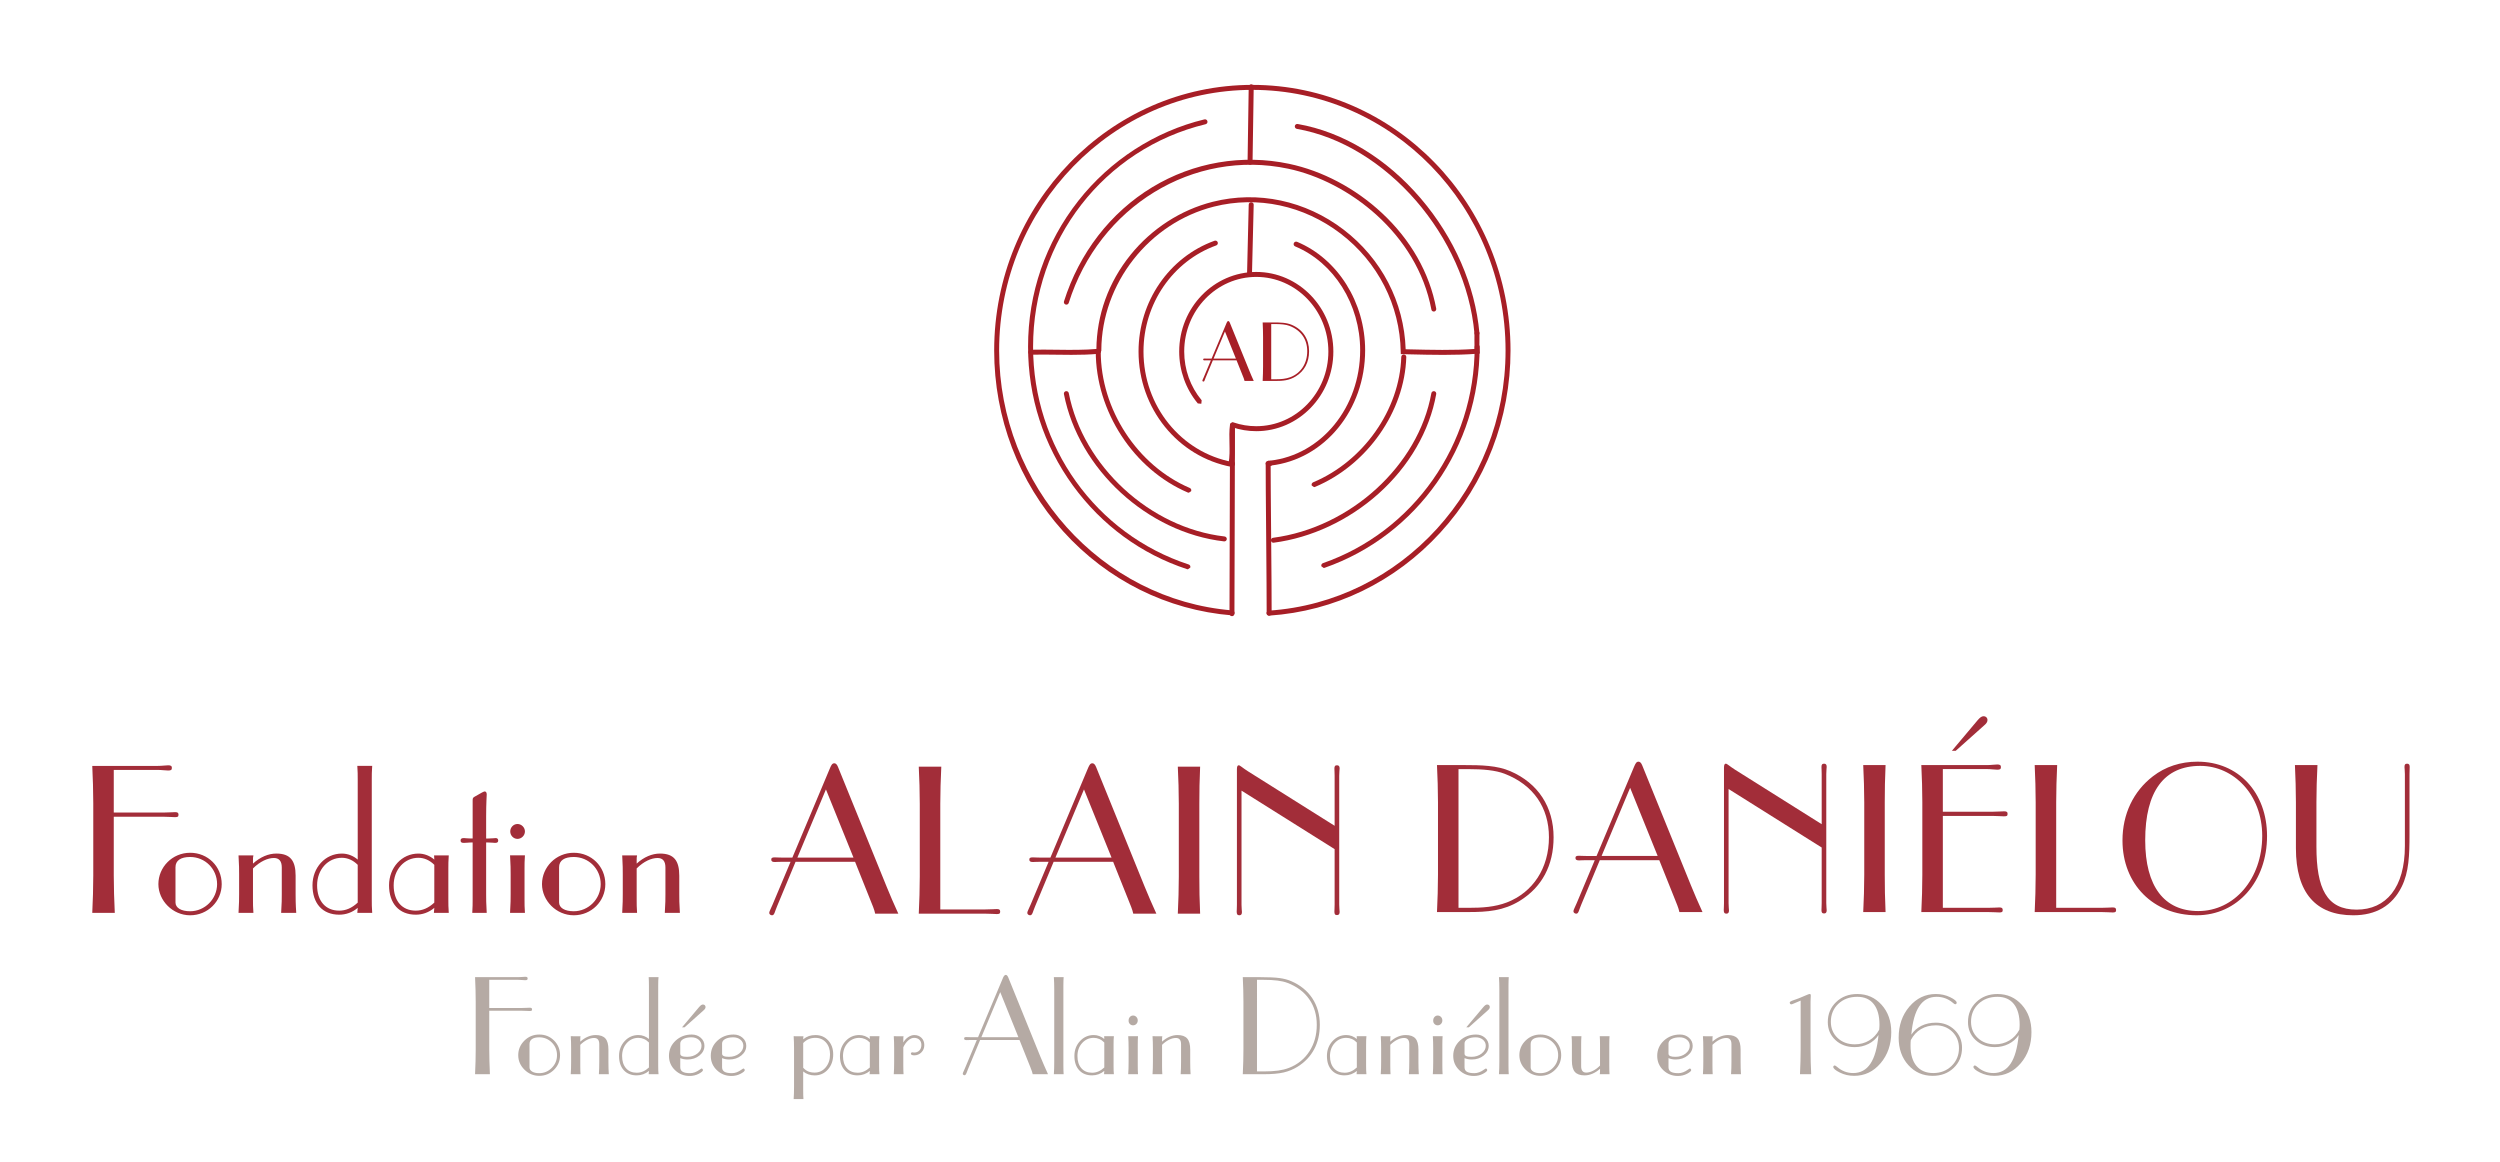 <?xml version="1.0" encoding="utf-8"?>
<!-- Generator: Adobe Illustrator 15.0.0, SVG Export Plug-In . SVG Version: 6.00 Build 0)  -->
<!DOCTYPE svg PUBLIC "-//W3C//DTD SVG 1.1//EN" "http://www.w3.org/Graphics/SVG/1.1/DTD/svg11.dtd">
<svg version="1.1" id="Calque_1" xmlns="http://www.w3.org/2000/svg" xmlns:xlink="http://www.w3.org/1999/xlink" x="0px" y="0px"
	 width="582.313px" height="270.748px" viewBox="0 0 582.313 270.748" enable-background="new 0 0 582.313 270.748"
	 xml:space="preserve">
<g>
	<g>
		<path fill="#A71E26" d="M276.695,132.602l-0.185-0.024c-10.685-3.505-19.868-10.242-26.587-19.461
			c-6.847-9.418-10.462-20.608-10.462-32.344c0-12.503,4.055-24.256,11.704-33.999c7.436-9.451,17.87-16.189,29.372-18.967
			c0.317-0.075,0.632,0.113,0.701,0.427c0.082,0.309-0.115,0.624-0.413,0.695c-23.677,5.722-40.195,27.032-40.195,51.843
			c0,23.212,14.563,43.591,36.242,50.708c0.313,0.102,0.47,0.42,0.374,0.732L276.695,132.602z"/>
		<path fill="#A71E26" d="M287.007,108.766l-0.11-0.006c-12.569-2.336-21.703-13.64-21.703-26.886
			c0-11.606,7.108-21.984,17.698-25.796c0.309-0.106,0.631,0.042,0.741,0.345c0.115,0.296-0.05,0.636-0.34,0.743
			c-10.132,3.647-16.944,13.58-16.944,24.708c0,12.691,8.733,23.513,20.761,25.745c0.316,0.061,0.522,0.364,0.474,0.672
			C287.522,108.582,287.281,108.766,287.007,108.766"/>
		<path fill="#A71E26" d="M295.909,108.444c-0.296,0-0.536-0.212-0.576-0.506c-0.033-0.318,0.19-0.608,0.513-0.642
			c11.948-1.361,20.97-12.412,20.97-25.711c0-10.693-6.091-20.417-15.145-24.194c-0.293-0.118-0.439-0.46-0.309-0.755
			c0.123-0.295,0.459-0.431,0.761-0.311c9.476,3.952,15.854,14.101,15.854,25.26c0,13.892-9.462,25.435-22.003,26.858
			L295.909,108.444z"/>
		<path fill="#A71E26" d="M295.581,143.397c-0.298,0-0.566-0.235-0.576-0.541c-0.022-0.318,0.219-0.596,0.543-0.625
			c30.913-2.043,55.134-28.654,55.134-60.581c0-33.477-26.46-60.718-58.98-60.718c-32.518,0-58.979,27.241-58.979,60.718
			c0,31.475,23.841,58.057,54.294,60.524c0.321,0.027,0.563,0.305,0.533,0.625c-0.026,0.316-0.301,0.561-0.624,0.534
			c-15.043-1.222-29.002-8.171-39.303-19.592c-10.352-11.485-16.055-26.427-16.055-42.091c0-34.116,26.974-61.88,60.133-61.88
			c33.165,0,60.137,27.764,60.137,61.88c0,15.817-5.793,30.868-16.338,42.392c-10.483,11.478-24.652,18.343-39.886,19.354H295.581z"
			/>
		<path fill="#A71E26" d="M295.614,143.397h-0.007c-0.323-0.006-0.575-0.273-0.568-0.586c0.018-2.148-0.057-10.579-0.123-18.727
			c-0.06-7.294-0.125-14.194-0.106-16.132c0.006-0.321,0.253-0.562,0.58-0.562c0.317,0,0.576,0.253,0.576,0.571
			c-0.017,1.929,0.054,8.819,0.109,16.113c0.074,8.159,0.143,16.588,0.124,18.744C296.192,143.14,295.935,143.397,295.614,143.397"
			/>
		<path fill="#A71E26" d="M296.519,125.265c18.017-2.364,33.868-16.84,36.882-33.688c0.061-0.308,0.354-0.514,0.671-0.462
			c0.313,0.062,0.518,0.361,0.46,0.67c-1.535,8.597-6.312,16.829-13.45,23.217c-6.946,6.201-15.61,10.259-24.394,11.407
			l-0.092,0.005c-0.282,0-0.529-0.212-0.569-0.503C295.988,125.598,296.208,125.303,296.519,125.265"/>
		<path fill="#A71E26" d="M306.08,113.462l-0.536-0.358c-0.118-0.29,0.025-0.632,0.314-0.759
			c11.732-4.915,20.169-16.93,20.535-29.22c0.016-0.319,0.274-0.572,0.599-0.567c0.321,0.021,0.576,0.284,0.57,0.607
			c-0.385,12.726-9.128,25.167-21.261,30.25L306.08,113.462z"/>
		<path fill="#A71E26" d="M295.776,108.563l-0.252-0.042l-0.472-0.083c-0.263-0.187-0.329-0.55-0.147-0.815l0.515-0.332l0.338,0.033
			l0.425,0.047c0.286,0.149,0.389,0.492,0.238,0.776c-0.155,0.279-0.351,0.375-0.502,0.401L295.776,108.563z"/>
		<path fill="#A71E26" d="M285.167,126.105h-0.037c-17.862-2.051-33.903-16.799-37.313-34.305c-0.068-0.317,0.128-0.618,0.453-0.687
			c0.313-0.056,0.619,0.143,0.675,0.463c3.328,17.034,18.933,31.384,36.285,33.38c0.328,0.039,0.557,0.323,0.517,0.641
			C285.713,125.902,285.458,126.105,285.167,126.105"/>
		<path fill="#A71E26" d="M286.755,108.535l-0.106-0.006c-0.32-0.052-0.525-0.367-0.477-0.675c0.292-1.47,0.241-3.058,0.208-4.598
			c-0.036-1.423-0.08-2.875,0.115-4.297c0.05-0.319,0.352-0.543,0.662-0.491c0.308,0.046,0.531,0.328,0.493,0.653
			c-0.194,1.326-0.151,2.739-0.118,4.106c0.049,1.601,0.089,3.249-0.21,4.836C287.275,108.342,287.028,108.535,286.755,108.535"/>
		<path fill="#A71E26" d="M276.91,114.768l-0.238-0.046c-12.636-5.396-21.449-18.919-21.442-32.883c0-0.318,0.258-0.58,0.572-0.58
			h0.007c0.318,0,0.583,0.262,0.583,0.58c-0.017,13.515,8.519,26.598,20.737,31.821c0.298,0.125,0.438,0.463,0.308,0.759
			L276.91,114.768z"/>
		<path fill="#A71E26" d="M336.205,82.661c-2.643,0-5.309-0.064-7.92-0.128l-2.001-0.05l-0.016-0.551
			c-0.195-10.837-5.31-20.871-14.021-27.532c-8.573-6.544-19.321-8.84-29.489-6.274c-15.118,3.806-26.146,17.878-26.232,33.452
			v0.157l-0.072,0.126l-0.058,0.115l-0.08,0.15c-0.158,0.272-0.516,0.378-0.79,0.221c-0.277-0.162-0.371-0.507-0.225-0.79
			l0.056-0.113l0.017-0.017c0.065-8.071,2.814-15.688,7.942-22.048c4.922-6.11,11.725-10.5,19.156-12.376
			c10.513-2.649,21.625-0.286,30.482,6.483c8.848,6.759,14.093,16.893,14.46,27.865l0.896,0.025
			c5.039,0.122,10.25,0.253,15.142-0.092c-0.025-0.729-0.022-1.449-0.022-2.157c0.007-0.5,0.02-1.004,0.007-1.5
			c-0.007-0.319,0.258-0.581,0.575-0.586c0.319,0.005,0.585,0.247,0.585,0.566c0.014,0.511,0,1.032,0,1.528
			c-0.017,0.908-0.026,1.771,0.051,2.633l0.056,0.578l-0.589,0.048C341.541,82.591,338.895,82.661,336.205,82.661"/>
		<path fill="#A71E26" d="M249.563,82.654c-1.168,0-2.329-0.02-3.477-0.034c-1.968-0.025-4.003-0.051-5.981,0
			c-0.313,0.014-0.585-0.244-0.588-0.565c-0.007-0.322,0.245-0.583,0.565-0.593c1.99-0.054,4.045-0.022,6.023,0
			c3.183,0.042,6.49,0.085,9.653-0.206c0.317-0.02,0.602,0.216,0.632,0.533c0.023,0.321-0.212,0.599-0.53,0.624
			C253.781,82.604,251.667,82.654,249.563,82.654"/>
		<path fill="#A71E26" d="M333.967,72.568c-0.276,0-0.524-0.192-0.564-0.472c-3.3-17.625-19.294-29.849-33.39-32.808
			c-22.051-4.636-44.017,8.805-51.079,31.269c-0.096,0.305-0.42,0.478-0.724,0.375c-0.309-0.094-0.474-0.417-0.383-0.723
			c3.556-11.282,10.85-20.731,20.564-26.605c9.62-5.811,20.944-7.749,31.86-5.449c7.764,1.635,15.432,5.691,21.604,11.431
			c6.742,6.266,11.13,13.982,12.677,22.296c0.061,0.315-0.151,0.615-0.453,0.678L333.967,72.568z"/>
		<path fill="#A71E26" d="M287.056,108.535L287.056,108.535c-0.328,0-0.576-0.259-0.576-0.584c0.006-4.324,0.017-7.665,0.017-8.913
			c0-0.323,0.259-0.57,0.575-0.57c0.324,0,0.587,0.248,0.587,0.57c0,1.248-0.023,4.588-0.023,8.922
			C287.631,108.275,287.367,108.535,287.056,108.535"/>
		<path fill="#A71E26" d="M286.962,143.524c-0.316,0-0.582-0.256-0.582-0.582c0-2.266,0.033-11.357,0.056-20.996
			c0.003-4.937,0.027-9.917,0.043-13.996c0-0.314,0.257-0.563,0.576-0.563h0.003c0.318,0,0.575,0.254,0.572,0.57
			c-0.013,4.075-0.026,9.057-0.036,13.996c-0.03,9.631-0.063,18.742-0.063,20.988C287.533,143.269,287.275,143.524,286.962,143.524"
			/>
		<path fill="#A71E26" d="M344.02,78.199c-0.308,0-0.552-0.229-0.583-0.525c-2.021-22.652-20.592-44.027-41.367-47.655
			c-0.311-0.056-0.524-0.355-0.47-0.67c0.051-0.317,0.351-0.522,0.669-0.467c10.517,1.831,20.701,7.999,28.678,17.356
			c7.807,9.153,12.663,20.284,13.65,31.33c0.03,0.312-0.208,0.595-0.528,0.623L344.02,78.199z"/>
		<path fill="#A71E26" d="M291.173,38.37h-0.018c-0.306-0.006-0.566-0.264-0.566-0.585l0.268-17.579
			c0.006-0.319,0.268-0.565,0.588-0.57c0.321,0.002,0.576,0.27,0.576,0.583l-0.271,17.584
			C291.75,38.113,291.492,38.37,291.173,38.37"/>
		<path fill="#A71E26" d="M291.041,64.252h-0.013c-0.315-0.006-0.568-0.274-0.555-0.587l0.386-15.999
			c0.014-0.319,0.274-0.583,0.589-0.563c0.325,0.01,0.582,0.271,0.569,0.591l-0.395,15.994
			C291.611,64.008,291.349,64.252,291.041,64.252"/>
		<path fill="#A71E26" d="M292.618,100.432c-1.931,0-3.832-0.317-5.646-0.94c-0.3-0.095-0.455-0.423-0.363-0.73
			c0.112-0.3,0.437-0.469,0.741-0.358c1.694,0.575,3.459,0.868,5.269,0.868c9.261,0,16.792-7.796,16.792-17.388
			c0-9.586-7.531-17.384-16.792-17.384c-9.269,0-16.786,7.798-16.786,17.384c0,4.171,1.438,8.2,4.063,11.349l-0.077,0.813
			L279,93.971c-2.797-3.358-4.336-7.644-4.336-12.087c0-10.223,8.052-18.542,17.954-18.542c9.896,0,17.953,8.319,17.953,18.542
			C310.572,92.11,302.514,100.432,292.618,100.432"/>
		<path fill="#A71E26" d="M308.34,132.301l-0.551-0.387c-0.104-0.305,0.051-0.63,0.356-0.741
			c21.136-7.372,35.344-27.635,35.344-50.4c0-0.329,0.266-0.581,0.582-0.581c0.32,0,0.575,0.251,0.575,0.581
			c0,23.261-14.513,43.958-36.127,51.489L308.34,132.301z"/>
		<path fill="#A71E26" d="M280.791,88.044c-0.226,0.522-0.242,0.838-0.466,0.838c-0.13,0-0.263-0.093-0.263-0.224
			c0-0.13,0.148-0.371,0.321-0.783l1.657-3.95h-0.82c-0.318,0-0.523,0.016-0.635,0.016c-0.226,0-0.334-0.055-0.334-0.222
			s0.108-0.206,0.334-0.206c0.095,0,0.297,0.019,0.635,0.019h0.988l3.504-8.333c0.112-0.242,0.188-0.412,0.39-0.412
			c0.132,0,0.246,0.115,0.337,0.336l4.514,11.113c0.313,0.784,0.668,1.602,1.078,2.497h-2.141c-0.076-0.39-0.282-0.839-0.487-1.36
			l-1.379-3.448h-5.518L280.791,88.044z M287.876,83.533l-2.556-6.32l-2.648,6.32H287.876z"/>
		<path fill="#A71E26" d="M294.198,85.284v-6.729c0-1.137-0.035-2.293-0.093-3.45h2.424c1.714,0,3.149,0.038,4.36,0.562
			c2.609,1.116,4.027,3.337,4.027,6.133c0,2.61-1.085,4.624-3.132,5.89c-1.512,0.934-3.003,1.045-4.771,1.045h-2.908
			C294.162,87.578,294.198,86.423,294.198,85.284 M297.013,88.341c1.282,0,2.461-0.073,3.579-0.5
			c2.404-0.935,3.896-3.17,3.896-6.042c0-2.76-1.455-4.867-4.122-5.892c-0.819-0.317-1.955-0.428-3.43-0.428h-0.838V88.34
			L297.013,88.341L297.013,88.341z"/>
	</g>
</g>
<g>
	<g>
		<path fill="#A22D39" d="M181.002,211.085c-0.562,1.311-0.609,2.107-1.168,2.107c-0.333,0-0.661-0.233-0.661-0.564
			c0-0.328,0.376-0.938,0.798-1.968l4.169-9.925h-2.063c-0.793,0-1.311,0.049-1.594,0.049c-0.561,0-0.841-0.145-0.841-0.567
			c0-0.419,0.28-0.515,0.841-0.515c0.234,0,0.754,0.05,1.594,0.05h2.485l8.804-20.935c0.279-0.609,0.469-1.031,0.981-1.031
			c0.329,0,0.61,0.277,0.841,0.846l11.337,27.91c0.794,1.965,1.686,4.025,2.716,6.273h-5.388c-0.188-0.982-0.702-2.108-1.219-3.416
			l-3.465-8.664h-13.863L181.002,211.085z M198.798,199.753l-6.416-15.878l-6.649,15.878H198.798z"/>
		<path fill="#A22D39" d="M219.016,187.248v24.583h10.489c1.263,0,2.159-0.089,2.672-0.089c0.559,0,0.792,0.138,0.792,0.606
			s-0.233,0.562-0.792,0.562c-0.513,0-1.409-0.093-2.672-0.093h-15.5c0.14-2.904,0.235-5.81,0.235-8.66v-16.91
			c0-2.857-0.097-5.764-0.235-8.666h5.246C219.111,181.581,219.016,184.483,219.016,187.248"/>
		<path fill="#A22D39" d="M241.11,211.085c-0.565,1.311-0.608,2.107-1.175,2.107c-0.327,0-0.656-0.233-0.656-0.564
			c0-0.328,0.376-0.938,0.8-1.968l4.166-9.925h-2.06c-0.799,0-1.313,0.049-1.592,0.049c-0.566,0-0.842-0.145-0.842-0.567
			c0-0.419,0.275-0.515,0.842-0.515c0.232,0,0.75,0.05,1.592,0.05h2.482l8.799-20.935c0.288-0.609,0.471-1.031,0.986-1.031
			c0.326,0,0.607,0.277,0.845,0.846l11.33,27.91c0.801,1.965,1.69,4.025,2.718,6.273h-5.382c-0.192-0.982-0.705-2.108-1.218-3.416
			l-3.466-8.664h-13.863L241.11,211.085z M258.905,199.753l-6.418-15.878l-6.649,15.878H258.905z"/>
		<path fill="#A22D39" d="M279.54,212.817h-5.198c0.139-2.904,0.233-5.81,0.233-8.664v-16.906c0-2.857-0.096-5.76-0.233-8.666h5.198
			c-0.144,2.999-0.185,5.902-0.185,8.666v16.906C279.356,206.916,279.397,209.819,279.54,212.817"/>
		<path fill="#A22D39" d="M310.867,180.69c0-0.844-0.053-1.408-0.053-1.643c0-0.561,0.143-0.793,0.609-0.793
			c0.424,0,0.611,0.232,0.611,0.75c0,0.232-0.096,0.794-0.096,1.686v30.018c0,0.844,0.096,1.404,0.096,1.688
			c0,0.512-0.188,0.75-0.611,0.75c-0.468,0-0.609-0.238-0.609-0.795c0-0.283,0.053-0.843,0.053-1.642v-12.924l-21.687-13.625v26.598
			c0,0.843,0.096,1.405,0.096,1.685c0,0.519-0.187,0.75-0.608,0.75c-0.471,0-0.612-0.285-0.612-0.844
			c0-0.281,0.052-0.797,0.052-1.592v-31.564c0-0.655,0.139-0.938,0.422-0.938c0.324,0,0.885,0.609,2.156,1.403l20.183,12.692
			L310.867,180.69L310.867,180.69z"/>
	</g>
	<g>
		<path fill="#A22D39" d="M334.943,203.778V186.87c0-2.855-0.097-5.76-0.235-8.666h6.088c4.306,0,7.915,0.096,10.962,1.41
			c6.552,2.811,10.112,8.385,10.112,15.408c0,6.555-2.715,11.61-7.864,14.795c-3.796,2.343-7.543,2.623-11.991,2.623h-7.306
			C334.846,209.538,334.943,206.633,334.943,203.778 M342.013,211.456c3.229,0,6.184-0.184,8.993-1.264
			c6.04-2.342,9.783-7.963,9.783-15.17c0-6.934-3.65-12.227-10.347-14.803c-2.065-0.795-4.92-1.076-8.616-1.076h-2.104v32.313
			H342.013z"/>
		<path fill="#A22D39" d="M368.317,210.705c-0.563,1.313-0.611,2.112-1.171,2.112c-0.327,0-0.656-0.234-0.656-0.565
			c0-0.327,0.375-0.937,0.798-1.966l4.172-9.928h-2.063c-0.801,0-1.313,0.051-1.593,0.051c-0.566,0-0.841-0.143-0.841-0.566
			c0-0.42,0.273-0.516,0.841-0.516c0.231,0,0.753,0.05,1.593,0.05h2.483l8.804-20.933c0.28-0.61,0.467-1.032,0.979-1.032
			c0.33,0,0.613,0.278,0.845,0.846l11.332,27.912c0.799,1.966,1.687,4.024,2.716,6.274h-5.382c-0.191-0.982-0.705-2.109-1.22-3.418
			l-3.468-8.666h-13.854L368.317,210.705z M386.113,199.375l-6.415-15.878l-6.646,15.878H386.113z"/>
		<path fill="#A22D39" d="M424.316,180.313c0-0.842-0.049-1.408-0.049-1.641c0-0.561,0.137-0.792,0.604-0.792
			c0.429,0,0.61,0.233,0.61,0.748c0,0.235-0.094,0.796-0.094,1.687v30.018c0,0.844,0.094,1.408,0.094,1.686
			c0,0.516-0.183,0.75-0.61,0.75c-0.469,0-0.604-0.235-0.604-0.793c0-0.287,0.049-0.846,0.049-1.644v-12.925l-21.687-13.625v26.603
			c0,0.839,0.093,1.4,0.093,1.679c0,0.521-0.187,0.752-0.606,0.752c-0.473,0-0.61-0.282-0.61-0.84c0-0.287,0.053-0.8,0.053-1.59
			v-31.57c0-0.654,0.139-0.935,0.421-0.935c0.33,0,0.89,0.606,2.153,1.401l20.185,12.695L424.316,180.313L424.316,180.313z"/>
		<path fill="#A22D39" d="M439.196,212.44h-5.204c0.141-2.903,0.239-5.809,0.239-8.664V186.87c0-2.855-0.1-5.76-0.239-8.666h5.204
			c-0.143,3.001-0.188,5.9-0.188,8.666v16.908C439.006,206.539,439.053,209.442,439.196,212.44"/>
		<path fill="#A22D39" d="M465.689,211.368c0.566,0,0.797,0.136,0.797,0.605c0,0.469-0.229,0.559-0.797,0.559
			c-0.505,0-1.399-0.09-2.663-0.09h-15.502c0.143-2.908,0.234-5.811,0.234-8.666v-16.905c0-2.856-0.093-5.761-0.234-8.662h15.266
			c1.033,0,1.828-0.144,2.436-0.144c0.563,0,0.843,0.144,0.843,0.606c0,0.521-0.278,0.608-0.883,0.608
			c-0.61,0-1.455-0.143-2.396-0.143h-10.254v9.932h11.707c1.08,0,1.97-0.092,2.572-0.092c0.565,0,0.804,0.14,0.804,0.61
			c0,0.513-0.284,0.558-0.896,0.558c-0.561,0-1.398-0.092-2.479-0.092h-11.707v21.404h10.49
			C464.289,211.459,465.184,211.368,465.689,211.368 M455.531,174.886h-0.891l5.995-7.123c0.516-0.607,0.941-0.935,1.362-0.935
			c0.561,0,0.936,0.375,0.936,0.888c0,0.471-0.283,0.842-0.796,1.268L455.531,174.886z"/>
		<path fill="#A22D39" d="M478.94,186.87v24.585h10.485c1.265,0,2.15-0.093,2.668-0.093c0.563,0,0.801,0.145,0.801,0.611
			s-0.238,0.561-0.801,0.561c-0.518,0-1.403-0.094-2.668-0.094h-15.494c0.136-2.903,0.229-5.809,0.229-8.66v-16.91
			c0-2.855-0.094-5.76-0.229-8.666h5.234C479.029,181.205,478.94,184.104,478.94,186.87"/>
		<path fill="#A22D39" d="M494.38,195.769c0-6.135,2.526-11.429,7.071-14.938c2.904-2.248,6.459-3.419,10.396-3.419
			c9.554,0,16.206,7.212,16.206,17.328c0,10.492-6.839,18.451-16.393,18.451C501.546,213.19,494.38,205.929,494.38,195.769
			 M499.673,195.722c0,10.771,4.446,16.485,12.361,16.485c8.386,0,14.893-7.496,14.893-17.519c0-9.643-6.692-16.295-14.422-16.295
			C504.075,178.396,499.673,184.295,499.673,195.722"/>
		<path fill="#A22D39" d="M539.793,178.209c-0.146,2.996-0.238,5.896-0.238,8.661v10.305c0,9.834,2.391,14.701,9.364,14.701
			c6.89,0,11.24-5.15,11.24-14.841v-16.722c0-0.842-0.093-1.408-0.093-1.641c0-0.561,0.136-0.792,0.605-0.792
			c0.428,0,0.608,0.233,0.608,0.751c0,0.232-0.043,0.793-0.043,1.684v14.049c0,4.828-0.139,8.804-1.823,12.179
			c-2.204,4.449-6.002,6.651-11.289,6.651c-8.715,0-13.348-5.25-13.348-15.6V186.87c0-2.855-0.097-5.76-0.229-8.661H539.793z"/>
	</g>
	<g>
		<path fill="#A22D39" d="M26.736,212.629H21.49c0.137-2.899,0.235-5.806,0.235-8.663v-16.902c0-2.857-0.099-5.764-0.235-8.666
			h15.271c1.027,0,1.823-0.142,2.431-0.142c0.563,0,0.844,0.142,0.844,0.608c0,0.515-0.28,0.607-0.889,0.607
			c-0.606,0-1.455-0.137-2.386-0.137H26.5v9.926h11.709c1.079,0,1.968-0.091,2.577-0.091c0.563,0,0.794,0.136,0.794,0.608
			c0,0.513-0.278,0.558-0.891,0.558c-0.559,0-1.401-0.094-2.48-0.094H26.5v13.723C26.5,206.728,26.596,209.634,26.736,212.629"/>
		<path fill="#A22D39" d="M51.643,205.933c0,4.032-3.279,7.26-7.354,7.26c-4.072,0-7.396-3.418-7.396-7.26
			c0-3.933,3.229-7.302,7.396-7.302C48.412,198.631,51.643,201.815,51.643,205.933 M44.289,212.254c3.42,0,6.277-2.856,6.277-6.321
			c0-3.558-2.81-6.32-6.277-6.32c-2.15,0-3.414,0.795-3.414,2.387v8.199C40.875,211.459,42.184,212.254,44.289,212.254"/>
		<path fill="#A22D39" d="M64.362,198.815c3.277,0,4.494,1.686,4.494,5.15v4.309c0,0.892,0,2.344,0.146,4.357h-3.514
			c0.146-2.063,0.146-3.515,0.146-4.357v-6.227c0-1.501-0.659-2.199-1.831-2.199c-1.455,0-3.229,0.793-4.877,2.432v7.354
			c0,0.799,0,1.782,0.101,2.999h-3.469c0.139-2.063,0.139-3.515,0.139-4.358v-4.682c0-0.794,0-2.294-0.139-4.355h3.469
			c-0.101,0.328-0.101,0.705-0.101,1.125v0.793C60.616,199.614,62.538,198.815,64.362,198.815"/>
		<path fill="#A22D39" d="M79.015,213.054c-3.888,0-6.23-2.623-6.23-6.84c0-4.117,2.947-7.396,6.839-7.396
			c1.354,0,2.665,0.513,3.698,1.406V181.44c0-0.797,0-1.826-0.093-3.043h3.466c-0.098,1.217-0.098,2.199-0.098,3v28.236
			c0,0.797,0,1.778,0.098,2.995h-3.466l0.093-1.168C82.057,212.541,80.556,213.054,79.015,213.054 M83.321,201.438
			c-1.075-1.074-2.343-1.639-3.698-1.639c-3.232,0-5.761,2.715-5.761,6.415c0,3.654,1.969,5.897,5.152,5.897
			c1.541,0,2.95-0.604,4.306-1.871L83.321,201.438L83.321,201.438z"/>
		<path fill="#A22D39" d="M96.845,213.054c-3.884,0-6.226-2.623-6.226-6.84c0-4.117,2.952-7.396,6.837-7.396
			c1.354,0,2.671,0.513,3.706,1.406l-0.053-0.986h3.42c-0.097,1.218-0.097,2.201-0.097,2.998v7.398c0,0.797,0,1.778,0.097,2.995
			h-3.467l0.1-1.168C99.89,212.541,98.391,213.054,96.845,213.054 M101.161,201.438c-1.08-1.074-2.352-1.639-3.706-1.639
			c-3.23,0-5.759,2.715-5.759,6.415c0,3.654,1.968,5.897,5.147,5.897c1.546,0,2.953-0.604,4.316-1.871L101.161,201.438
			L101.161,201.438z"/>
		<path fill="#A22D39" d="M109.63,196.239c-0.383,0-0.664,0.05-0.803,0.05c-0.276,0-0.56,0.041-0.789,0.041
			c-0.521,0-0.756-0.138-0.756-0.556c0-0.424,0.236-0.566,0.801-0.566c0.229,0,0.745,0.098,1.547,0.098h0.462v-8.76
			c0-0.516,0-0.749,0.466-0.979l1.736-0.985c0.33-0.19,0.565-0.237,0.607-0.237c0.281,0,0.47,0.237,0.47,0.702
			c0,0.281-0.136,2.017-0.136,5.104v5.156h0.513c0.889,0,1.455-0.099,1.73-0.099c0.374,0,0.566,0.235,0.566,0.567
			c0,0.416-0.237,0.555-0.751,0.555c-0.235,0-0.755-0.092-1.546-0.092h-0.513v12.035c0,0.893,0,2.345,0.136,4.358h-3.367
			c0.088-1.217,0.088-2.247,0.088-3.042v-13.352H109.63L109.63,196.239z"/>
		<path fill="#A22D39" d="M118.804,199.235h3.467c-0.094,1.219-0.094,2.205-0.094,2.996v7.402c0,0.799,0,1.782,0.094,2.999h-3.467
			c0.138-2.06,0.138-3.515,0.138-4.358v-4.682C118.941,202.749,118.941,201.295,118.804,199.235 M120.533,191.929
			c0.934,0,1.737,0.801,1.737,1.735c0,0.981-0.843,1.735-1.737,1.735c-0.936,0-1.685-0.797-1.685-1.735
			C118.849,192.729,119.598,191.929,120.533,191.929"/>
		<path fill="#A22D39" d="M140.997,205.933c0,4.032-3.277,7.26-7.357,7.26c-4.072,0-7.395-3.418-7.395-7.26
			c0-3.933,3.229-7.302,7.395-7.302C137.767,198.631,140.997,201.815,140.997,205.933 M133.64,212.254
			c3.424,0,6.278-2.856,6.278-6.321c0-3.558-2.812-6.32-6.278-6.32c-2.151,0-3.415,0.795-3.415,2.387v8.199
			C130.226,211.459,131.536,212.254,133.64,212.254"/>
		<path fill="#A22D39" d="M153.725,198.815c3.277,0,4.495,1.686,4.495,5.15v4.309c0,0.892,0,2.344,0.143,4.357h-3.513
			c0.146-2.063,0.146-3.515,0.146-4.357v-6.227c0-1.501-0.658-2.199-1.83-2.199c-1.453,0-3.23,0.793-4.869,2.432v7.354
			c0,0.799,0,1.782,0.093,2.999h-3.463c0.133-2.063,0.133-3.515,0.133-4.358v-4.682c0-0.794,0-2.294-0.133-4.355h3.463
			c-0.093,0.328-0.093,0.705-0.093,1.125v0.793C149.979,199.614,151.901,198.815,153.725,198.815"/>
	</g>
</g>
<g>
	<path fill="#B5AAA4" d="M113.961,244.487c0,0.814,0.013,1.693,0.039,2.627c0.024,0.938,0.063,1.97,0.112,3.097h-3.458
		c0.05-1.078,0.088-2.087,0.113-3.028c0.025-0.94,0.037-1.838,0.037-2.695v-11.161c0-0.854-0.012-1.755-0.037-2.696
		c-0.025-0.939-0.063-1.949-0.113-3.027h10.089c0.241,0,0.542-0.015,0.898-0.045c0.356-0.029,0.59-0.045,0.702-0.045
		c0.201,0,0.345,0.03,0.429,0.092c0.086,0.061,0.129,0.16,0.129,0.301c0,0.152-0.04,0.259-0.122,0.318
		c-0.078,0.06-0.235,0.09-0.467,0.09c-0.11,0-0.345-0.015-0.702-0.045c-0.357-0.029-0.646-0.045-0.868-0.045h-6.782v6.555h7.731
		c0.263,0,0.584-0.01,0.968-0.03c0.383-0.021,0.629-0.03,0.739-0.03c0.191,0,0.327,0.03,0.408,0.09
		c0.08,0.062,0.121,0.168,0.121,0.318c0,0.141-0.038,0.236-0.113,0.288c-0.076,0.05-0.233,0.073-0.476,0.073
		c-0.102,0-0.335-0.01-0.702-0.029c-0.368-0.02-0.683-0.029-0.945-0.029h-7.731L113.961,244.487L113.961,244.487z"/>
	<path fill="#B5AAA4" d="M125.603,240.97c1.359,0,2.507,0.461,3.444,1.389c0.935,0.927,1.404,2.068,1.404,3.428
		c0,1.328-0.475,2.462-1.419,3.398c-0.946,0.936-2.09,1.403-3.429,1.403c-1.329,0-2.477-0.479-3.442-1.435
		c-0.968-0.959-1.45-2.079-1.45-3.368c0-1.318,0.477-2.451,1.434-3.397C123.1,241.442,124.253,240.97,125.603,240.97z
		 M123.337,248.61c0,0.412,0.205,0.742,0.612,0.988c0.407,0.248,0.959,0.371,1.653,0.371c1.127,0,2.099-0.41,2.916-1.232
		c0.816-0.819,1.224-1.803,1.224-2.951c0-1.167-0.403-2.153-1.208-2.959c-0.807-0.807-1.782-1.209-2.931-1.209
		c-0.734,0-1.296,0.134-1.684,0.4c-0.388,0.268-0.582,0.658-0.582,1.17L123.337,248.61L123.337,248.61z"/>
	<path fill="#B5AAA4" d="M135.162,242.629c0.543-0.503,1.125-0.885,1.743-1.147c0.62-0.26,1.236-0.394,1.851-0.394
		c1.037,0,1.79,0.269,2.258,0.802c0.468,0.534,0.703,1.399,0.703,2.598v2.854c0,0.574,0.007,1.082,0.021,1.526
		c0.016,0.442,0.037,0.89,0.068,1.344h-2.311c0.029-0.463,0.052-0.916,0.066-1.358c0.017-0.444,0.023-0.947,0.023-1.512v-4.123
		c0-0.482-0.102-0.846-0.302-1.087c-0.202-0.241-0.505-0.362-0.906-0.362c-0.515,0-1.05,0.141-1.608,0.422
		c-0.559,0.283-1.095,0.674-1.608,1.179v4.862c0,0.465,0.004,0.838,0.015,1.125c0.01,0.289,0.025,0.574,0.045,0.854h-2.28
		c0.03-0.463,0.054-0.916,0.068-1.358c0.015-0.444,0.021-0.947,0.021-1.512v-3.094c0-0.564-0.007-1.071-0.021-1.518
		c-0.015-0.449-0.039-0.904-0.068-1.367l2.28,0.015c-0.02,0.071-0.035,0.156-0.045,0.256c-0.011,0.101-0.015,0.257-0.015,0.47
		L135.162,242.629L135.162,242.629z"/>
	<path fill="#B5AAA4" d="M151.156,249.442c-0.402,0.342-0.846,0.601-1.329,0.777c-0.483,0.174-0.987,0.262-1.511,0.262
		c-1.278,0-2.286-0.402-3.02-1.207c-0.736-0.805-1.104-1.908-1.104-3.309c0-1.367,0.436-2.523,1.308-3.465s1.94-1.414,3.209-1.414
		c0.442,0,0.875,0.081,1.299,0.241c0.422,0.161,0.805,0.39,1.146,0.681V229.61c0-0.473-0.005-0.857-0.016-1.156
		c-0.01-0.296-0.024-0.581-0.044-0.854h2.295c-0.03,0.282-0.051,0.565-0.061,0.846c-0.011,0.281-0.016,0.658-0.016,1.133v0.861
		v17.791c0,0.463,0.004,0.838,0.016,1.125c0.01,0.287,0.03,0.572,0.061,0.854h-2.295L151.156,249.442z M151.156,248.642v-5.813
		c-0.353-0.363-0.734-0.636-1.146-0.815c-0.414-0.182-0.846-0.273-1.299-0.273c-1.078,0-1.98,0.402-2.711,1.209
		c-0.73,0.805-1.096,1.813-1.096,3.02c0,1.209,0.306,2.16,0.915,2.854c0.609,0.695,1.442,1.043,2.499,1.043
		c0.503,0,0.992-0.1,1.466-0.301C150.254,249.36,150.712,249.054,151.156,248.642z"/>
	<path fill="#B5AAA4" d="M158.45,246.467v2.099c0,0.494,0.183,0.852,0.551,1.072c0.367,0.221,0.949,0.332,1.744,0.332
		c0.744,0,1.5-0.281,2.266-0.846c0.222-0.161,0.363-0.241,0.423-0.241c0.062,0,0.126,0.04,0.196,0.121s0.105,0.166,0.105,0.257
		c0,0.221-0.322,0.502-0.966,0.846c-0.645,0.342-1.359,0.513-2.146,0.513c-1.319,0-2.449-0.45-3.391-1.351
		c-0.941-0.901-1.412-2.011-1.412-3.33c0-1.4,0.514-2.578,1.54-3.535c1.027-0.955,2.286-1.434,3.776-1.434
		c0.825,0,1.522,0.252,2.092,0.756c0.569,0.502,0.854,1.127,0.854,1.871c0,0.875-0.383,1.627-1.147,2.252
		c-0.766,0.623-1.702,0.937-2.809,0.937c-0.313,0-0.607-0.028-0.884-0.084C158.966,246.646,158.701,246.567,158.45,246.467z
		 M158.45,243.067v2.354c0,0.263,0.133,0.453,0.4,0.567c0.267,0.117,0.671,0.174,1.215,0.174c0.927,0,1.713-0.253,2.363-0.762
		c0.649-0.508,0.974-1.111,0.974-1.807c0-0.574-0.222-1.045-0.664-1.418c-0.442-0.371-1.008-0.56-1.69-0.56
		c-0.766,0-1.39,0.131-1.873,0.394C158.691,242.272,158.45,242.625,158.45,243.067z M163.812,235.396l-4.364,3.896h-0.59
		l3.957-4.697c0.19-0.222,0.357-0.381,0.499-0.477c0.141-0.096,0.276-0.143,0.406-0.143c0.182,0,0.331,0.055,0.446,0.166
		c0.116,0.11,0.174,0.25,0.174,0.422c0,0.142-0.043,0.277-0.128,0.408C164.125,235.104,163.992,235.245,163.812,235.396z"/>
	<path fill="#B5AAA4" d="M168.19,246.467v2.099c0,0.494,0.185,0.852,0.552,1.072c0.366,0.221,0.948,0.332,1.743,0.332
		c0.745,0,1.5-0.281,2.266-0.846c0.222-0.161,0.362-0.241,0.423-0.241s0.125,0.04,0.196,0.121c0.069,0.081,0.105,0.166,0.105,0.257
		c0,0.221-0.323,0.502-0.967,0.846c-0.646,0.342-1.359,0.513-2.146,0.513c-1.318,0-2.447-0.45-3.39-1.351
		c-0.94-0.901-1.412-2.011-1.412-3.33c0-1.4,0.514-2.578,1.541-3.535c1.027-0.955,2.286-1.434,3.776-1.434
		c0.825,0,1.522,0.252,2.091,0.756c0.569,0.502,0.854,1.127,0.854,1.871c0,0.875-0.384,1.627-1.148,2.252
		c-0.765,0.623-1.701,0.937-2.809,0.937c-0.313,0-0.606-0.028-0.885-0.084C168.707,246.646,168.442,246.567,168.19,246.467z
		 M168.19,243.067v2.354c0,0.263,0.133,0.453,0.401,0.567c0.266,0.117,0.671,0.174,1.215,0.174c0.926,0,1.714-0.253,2.363-0.762
		c0.648-0.51,0.974-1.111,0.974-1.807c0-0.574-0.222-1.045-0.665-1.418c-0.441-0.371-1.007-0.56-1.69-0.56
		c-0.767,0-1.391,0.131-1.873,0.394C168.432,242.272,168.19,242.625,168.19,243.067z"/>
	<path fill="#B5AAA4" d="M187.083,253.155v0.863c0,0.461,0.004,0.836,0.015,1.123c0.01,0.289,0.025,0.571,0.045,0.854h-2.28
		c0.03-0.463,0.054-0.917,0.068-1.358c0.015-0.443,0.022-0.938,0.022-1.482v-8.907c0-0.565-0.008-1.071-0.022-1.519
		s-0.038-0.903-0.068-1.367l2.28,0.016c-0.021,0.15-0.035,0.282-0.045,0.393c-0.011,0.111-0.015,0.213-0.015,0.303
		c0.453-0.352,0.897-0.604,1.337-0.756c0.438-0.149,0.954-0.227,1.547-0.227c1.188,0,2.17,0.422,2.946,1.262
		c0.774,0.84,1.162,1.916,1.162,3.226c0,1.418-0.408,2.591-1.223,3.519s-1.854,1.389-3.11,1.389c-0.494,0-0.971-0.077-1.429-0.232
		c-0.458-0.156-0.868-0.385-1.23-0.688V253.155L187.083,253.155z M187.083,248.702c0.352,0.393,0.743,0.679,1.171,0.861
		c0.428,0.18,0.923,0.271,1.488,0.271c1.035,0,1.895-0.399,2.574-1.202c0.68-0.799,1.021-1.809,1.021-3.027
		c0-1.148-0.317-2.078-0.952-2.793c-0.634-0.715-1.455-1.072-2.461-1.072c-0.574,0-1.09,0.098-1.547,0.295
		c-0.459,0.195-0.89,0.501-1.292,0.914v5.754H187.083z"/>
	<path fill="#B5AAA4" d="M202.608,249.442c-0.401,0.342-0.846,0.601-1.329,0.777c-0.482,0.174-0.985,0.262-1.509,0.262
		c-1.279,0-2.287-0.402-3.021-1.207c-0.735-0.805-1.104-1.908-1.104-3.309c0-1.367,0.437-2.523,1.308-3.465
		c0.87-0.941,1.939-1.414,3.208-1.414c0.442,0,0.875,0.081,1.299,0.241c0.422,0.161,0.805,0.39,1.146,0.681l-0.028-0.648h2.266
		c-0.031,0.281-0.052,0.565-0.063,0.853c-0.01,0.288-0.015,0.662-0.015,1.125v0.907v3.986c0,0.463,0.005,0.838,0.015,1.125
		c0.011,0.287,0.03,0.572,0.063,0.854h-2.296L202.608,249.442z M202.608,248.642v-5.813c-0.352-0.363-0.733-0.636-1.146-0.815
		c-0.414-0.182-0.846-0.273-1.299-0.273c-1.077,0-1.981,0.402-2.711,1.209c-0.729,0.805-1.095,1.813-1.095,3.02
		c0,1.209,0.305,2.16,0.914,2.854c0.608,0.695,1.441,1.043,2.5,1.043c0.502,0,0.991-0.1,1.463-0.301
		C201.708,249.36,202.166,249.054,202.608,248.642z"/>
	<path fill="#B5AAA4" d="M208.181,250.211c0.03-0.463,0.053-0.916,0.068-1.358c0.015-0.444,0.021-0.947,0.021-1.512v-3.094
		c0-0.564-0.007-1.07-0.021-1.518c-0.016-0.449-0.038-0.904-0.068-1.367l2.28,0.015c-0.021,0.072-0.035,0.156-0.044,0.256
		c-0.012,0.101-0.016,0.257-0.016,0.47v0.726c0.302-0.533,0.689-0.958,1.163-1.271c0.473-0.312,0.94-0.468,1.405-0.468
		c0.684,0,1.242,0.22,1.676,0.657s0.648,1,0.648,1.686c0,0.674-0.227,1.24-0.68,1.697c-0.452,0.458-1.013,0.689-1.676,0.689
		c-0.231,0-0.419-0.037-0.56-0.106c-0.142-0.071-0.21-0.155-0.21-0.256s0.028-0.185,0.09-0.25c0.06-0.065,0.141-0.099,0.241-0.099
		c0.041,0,0.105,0.011,0.197,0.031c0.09,0.02,0.16,0.029,0.211,0.029c0.514,0,0.927-0.16,1.238-0.482
		c0.313-0.322,0.468-0.75,0.468-1.283c0-0.504-0.152-0.906-0.46-1.209c-0.307-0.303-0.723-0.453-1.245-0.453
		c-0.444,0-0.895,0.199-1.352,0.597c-0.458,0.399-0.844,0.929-1.155,1.595v4.303c0,0.465,0.004,0.838,0.016,1.125
		c0.009,0.289,0.023,0.574,0.044,0.854h-2.281V250.211z"/>
	<path fill="#B5AAA4" d="M228.297,242.237l-2.839,6.826c-0.07,0.172-0.157,0.398-0.257,0.68c-0.172,0.474-0.343,0.71-0.515,0.71
		c-0.12,0-0.224-0.035-0.309-0.106c-0.085-0.07-0.128-0.154-0.128-0.256c0-0.09,0.08-0.306,0.24-0.648
		c0.121-0.262,0.217-0.479,0.288-0.65l2.748-6.553h-1.358c-0.202,0-0.418,0.005-0.649,0.015c-0.231,0.011-0.367,0.015-0.408,0.015
		c-0.2-0.01-0.343-0.043-0.423-0.099c-0.08-0.054-0.12-0.147-0.12-0.278c0-0.121,0.038-0.205,0.113-0.258
		c0.075-0.049,0.22-0.076,0.43-0.076c0.021,0,0.146,0.006,0.378,0.016c0.231,0.012,0.458,0.017,0.68,0.017h1.646l5.813-13.835
		v-0.016c0.201-0.442,0.418-0.664,0.649-0.664c0.102,0,0.199,0.048,0.295,0.145c0.096,0.096,0.185,0.234,0.265,0.416l7.476,18.439
		c0.271,0.652,0.556,1.324,0.854,2.015c0.297,0.69,0.61,1.397,0.943,2.122h-3.563c-0.062-0.342-0.253-0.91-0.575-1.707
		c-0.102-0.24-0.176-0.428-0.226-0.559l-2.281-5.709H228.297L228.297,242.237z M228.585,241.589h8.623l-4.229-10.497
		L228.585,241.589z"/>
	<path fill="#B5AAA4" d="M245.559,230.442c0-0.543-0.008-1.037-0.021-1.479c-0.016-0.442-0.039-0.896-0.068-1.358h2.28
		c-0.021,0.281-0.036,0.564-0.045,0.846c-0.012,0.281-0.017,0.658-0.017,1.132v0.86v17.791c0,0.465,0.005,0.838,0.017,1.125
		c0.01,0.289,0.024,0.574,0.045,0.854h-2.28c0.029-0.463,0.053-0.916,0.068-1.358c0.015-0.444,0.021-0.947,0.021-1.512V230.442z"/>
	<path fill="#B5AAA4" d="M257.218,249.442c-0.402,0.342-0.846,0.601-1.33,0.777c-0.483,0.174-0.986,0.262-1.509,0.262
		c-1.279,0-2.286-0.402-3.021-1.207c-0.735-0.805-1.103-1.908-1.103-3.309c0-1.367,0.435-2.523,1.306-3.465s1.941-1.414,3.209-1.414
		c0.442,0,0.875,0.081,1.299,0.241c0.421,0.161,0.806,0.39,1.147,0.681l-0.03-0.648h2.266c-0.03,0.281-0.052,0.565-0.061,0.853
		c-0.01,0.288-0.015,0.662-0.015,1.125v0.907v3.986c0,0.463,0.005,0.838,0.015,1.125c0.009,0.287,0.03,0.572,0.061,0.854h-2.294
		L257.218,249.442z M257.218,248.642v-5.813c-0.354-0.363-0.735-0.636-1.147-0.815c-0.414-0.182-0.846-0.273-1.299-0.273
		c-1.078,0-1.98,0.402-2.711,1.209c-0.729,0.805-1.095,1.813-1.095,3.02c0,1.209,0.305,2.16,0.914,2.854
		c0.608,0.695,1.441,1.043,2.5,1.043c0.503,0,0.991-0.1,1.465-0.301C256.316,249.36,256.775,249.054,257.218,248.642z"/>
	<path fill="#B5AAA4" d="M262.881,244.247c0-0.564-0.007-1.071-0.022-1.518c-0.015-0.449-0.039-0.904-0.067-1.367h2.279
		c-0.02,0.281-0.034,0.566-0.044,0.853c-0.011,0.288-0.015,0.662-0.015,1.125v0.907v3.986c0,0.463,0.004,0.838,0.015,1.125
		c0.01,0.287,0.024,0.572,0.044,0.854h-2.279c0.029-0.463,0.053-0.916,0.067-1.359c0.016-0.443,0.022-0.947,0.022-1.511V244.247z
		 M262.881,237.69c0-0.321,0.101-0.592,0.302-0.814s0.447-0.333,0.741-0.333c0.301,0,0.558,0.11,0.77,0.333
		c0.21,0.223,0.317,0.493,0.317,0.814c0,0.313-0.106,0.58-0.317,0.802c-0.212,0.222-0.469,0.332-0.77,0.332
		c-0.293,0-0.54-0.101-0.741-0.304c-0.201-0.199-0.302-0.445-0.302-0.738V237.69z"/>
	<path fill="#B5AAA4" d="M270.675,242.629c0.542-0.503,1.125-0.885,1.743-1.147c0.621-0.26,1.236-0.394,1.851-0.394
		c1.036,0,1.79,0.269,2.257,0.802c0.469,0.534,0.703,1.399,0.703,2.598v2.854c0,0.574,0.007,1.082,0.022,1.526
		c0.016,0.442,0.038,0.89,0.067,1.344h-2.311c0.03-0.463,0.053-0.916,0.068-1.358c0.016-0.444,0.022-0.947,0.022-1.512v-4.123
		c0-0.482-0.101-0.846-0.302-1.087c-0.202-0.241-0.503-0.362-0.907-0.362c-0.514,0-1.05,0.141-1.609,0.422
		c-0.558,0.283-1.094,0.674-1.606,1.179v4.862c0,0.465,0.004,0.838,0.015,1.125c0.011,0.289,0.025,0.574,0.045,0.854h-2.279
		c0.029-0.463,0.053-0.916,0.067-1.358c0.016-0.444,0.022-0.947,0.022-1.512v-3.094c0-0.564-0.007-1.071-0.022-1.518
		c-0.015-0.449-0.038-0.904-0.067-1.367l2.279,0.015c-0.02,0.071-0.034,0.156-0.045,0.256c-0.011,0.101-0.015,0.257-0.015,0.47
		L270.675,242.629L270.675,242.629z"/>
	<path fill="#B5AAA4" d="M289.476,250.211c0.051-1.078,0.087-2.087,0.113-3.028c0.024-0.94,0.037-1.838,0.037-2.695v-11.161
		c0-0.854-0.013-1.755-0.037-2.696c-0.026-0.939-0.063-1.949-0.113-3.027h4.019c2.021,0,3.544,0.071,4.561,0.213
		c1.018,0.141,1.907,0.377,2.674,0.707c2.153,0.928,3.808,2.271,4.961,4.035c1.15,1.762,1.729,3.811,1.729,6.146
		c0,2.155-0.441,4.058-1.322,5.708c-0.881,1.652-2.171,3.006-3.874,4.064c-0.994,0.613-2.073,1.055-3.23,1.328
		c-1.156,0.27-2.723,0.407-4.696,0.407H289.476z M292.784,249.563h1.51c1.379,0,2.523-0.066,3.436-0.197s1.75-0.342,2.515-0.633
		c2.014-0.787,3.595-2.064,4.743-3.838c1.147-1.771,1.722-3.836,1.722-6.19c0-2.295-0.59-4.287-1.768-5.974
		c-1.179-1.687-2.87-2.953-5.074-3.797c-0.636-0.242-1.409-0.42-2.326-0.537c-0.915-0.117-2.038-0.174-3.367-0.174h-1.389
		L292.784,249.563L292.784,249.563z"/>
	<path fill="#B5AAA4" d="M316.04,249.442c-0.4,0.342-0.846,0.601-1.328,0.777c-0.483,0.174-0.985,0.262-1.511,0.262
		c-1.278,0-2.287-0.402-3.021-1.207c-0.735-0.805-1.104-1.908-1.104-3.309c0-1.367,0.438-2.523,1.308-3.465
		c0.87-0.941,1.94-1.414,3.21-1.414c0.44,0,0.877,0.081,1.299,0.241c0.423,0.161,0.806,0.39,1.146,0.681l-0.028-0.648h2.265
		c-0.03,0.281-0.051,0.565-0.061,0.853c-0.012,0.288-0.017,0.662-0.017,1.125v0.907v3.986c0,0.463,0.005,0.838,0.017,1.125
		c0.01,0.287,0.029,0.572,0.061,0.854h-2.294L316.04,249.442z M316.04,248.642v-5.813c-0.352-0.363-0.733-0.636-1.146-0.815
		c-0.412-0.182-0.846-0.273-1.299-0.273c-1.077,0-1.981,0.402-2.711,1.209c-0.731,0.805-1.096,1.813-1.096,3.02
		c0,1.209,0.307,2.16,0.913,2.854c0.61,0.695,1.442,1.043,2.5,1.043c0.504,0,0.991-0.1,1.464-0.301
		C315.139,249.36,315.599,249.054,316.04,248.642z"/>
	<path fill="#B5AAA4" d="M323.832,242.629c0.544-0.503,1.127-0.885,1.744-1.147c0.619-0.26,1.234-0.394,1.853-0.394
		c1.035,0,1.789,0.269,2.257,0.802c0.467,0.534,0.701,1.399,0.701,2.598v2.854c0,0.574,0.008,1.082,0.022,1.526
		c0.017,0.442,0.037,0.89,0.068,1.344h-2.313c0.031-0.463,0.053-0.916,0.069-1.358c0.015-0.444,0.023-0.947,0.023-1.512v-4.123
		c0-0.482-0.104-0.846-0.305-1.087s-0.504-0.362-0.904-0.362c-0.516,0-1.052,0.141-1.608,0.422c-0.56,0.283-1.097,0.674-1.609,1.179
		v4.862c0,0.465,0.005,0.838,0.017,1.125c0.009,0.289,0.022,0.574,0.044,0.854h-2.28c0.03-0.463,0.054-0.916,0.07-1.358
		c0.014-0.444,0.021-0.947,0.021-1.512v-3.094c0-0.564-0.007-1.071-0.021-1.518c-0.018-0.449-0.04-0.904-0.07-1.367l2.28,0.015
		c-0.021,0.071-0.035,0.156-0.044,0.256c-0.012,0.101-0.017,0.257-0.017,0.47L323.832,242.629L323.832,242.629z"/>
	<path fill="#B5AAA4" d="M333.83,244.247c0-0.564-0.007-1.071-0.021-1.518c-0.015-0.449-0.038-0.904-0.068-1.367h2.281
		c-0.021,0.281-0.037,0.566-0.047,0.853c-0.01,0.288-0.015,0.662-0.015,1.125v0.907v3.986c0,0.463,0.005,0.838,0.015,1.125
		s0.026,0.572,0.047,0.854h-2.281c0.03-0.463,0.055-0.916,0.068-1.359c0.015-0.443,0.021-0.947,0.021-1.511V244.247z M333.83,237.69
		c0-0.321,0.104-0.592,0.304-0.814s0.446-0.333,0.739-0.333c0.303,0,0.56,0.11,0.771,0.333c0.213,0.223,0.316,0.493,0.316,0.814
		c0,0.313-0.104,0.58-0.316,0.802s-0.469,0.332-0.771,0.332c-0.293,0-0.539-0.101-0.739-0.304c-0.2-0.199-0.304-0.445-0.304-0.738
		V237.69z"/>
	<path fill="#B5AAA4" d="M341.125,246.467v2.099c0,0.494,0.182,0.852,0.549,1.072c0.369,0.221,0.951,0.332,1.745,0.332
		c0.744,0,1.501-0.281,2.267-0.846c0.221-0.161,0.361-0.241,0.422-0.241c0.063,0,0.127,0.04,0.197,0.121
		c0.068,0.081,0.105,0.166,0.105,0.257c0,0.221-0.324,0.502-0.967,0.846c-0.646,0.342-1.359,0.513-2.145,0.513
		c-1.32,0-2.449-0.45-3.393-1.351c-0.94-0.901-1.412-2.011-1.412-3.33c0-1.4,0.515-2.578,1.539-3.535
		c1.027-0.955,2.288-1.434,3.779-1.434c0.823,0,1.521,0.252,2.091,0.756c0.568,0.502,0.853,1.127,0.853,1.871
		c0,0.875-0.384,1.627-1.147,2.252c-0.764,0.623-1.701,0.937-2.811,0.937c-0.312,0-0.605-0.028-0.884-0.084
		C341.641,246.646,341.376,246.567,341.125,246.467z M341.125,243.067v2.354c0,0.263,0.133,0.453,0.4,0.567
		c0.264,0.117,0.671,0.174,1.214,0.174c0.927,0,1.715-0.253,2.362-0.762c0.65-0.508,0.974-1.111,0.974-1.807
		c0-0.574-0.222-1.045-0.662-1.418c-0.443-0.371-1.01-0.56-1.69-0.56c-0.768,0-1.391,0.131-1.873,0.394
		C341.367,242.272,341.125,242.625,341.125,243.067z M346.486,235.396l-4.363,3.896h-0.589l3.956-4.697
		c0.19-0.222,0.355-0.381,0.498-0.477c0.141-0.096,0.276-0.143,0.407-0.143c0.183,0,0.33,0.055,0.446,0.166
		c0.115,0.11,0.172,0.25,0.172,0.422c0,0.142-0.042,0.277-0.126,0.408C346.801,235.104,346.665,235.245,346.486,235.396z"/>
	<path fill="#B5AAA4" d="M349.236,230.442c0-0.543-0.009-1.037-0.022-1.479c-0.017-0.442-0.039-0.896-0.067-1.358h2.279
		c-0.021,0.281-0.034,0.564-0.043,0.846c-0.013,0.281-0.018,0.658-0.018,1.132v0.86v17.791c0,0.465,0.005,0.838,0.018,1.125
		c0.009,0.289,0.021,0.574,0.043,0.854h-2.279c0.028-0.463,0.052-0.916,0.067-1.358c0.015-0.444,0.022-0.947,0.022-1.512V230.442z"
		/>
	<path fill="#B5AAA4" d="M358.794,240.97c1.357,0,2.506,0.461,3.441,1.389c0.938,0.927,1.406,2.068,1.406,3.428
		c0,1.328-0.476,2.462-1.421,3.398c-0.945,0.936-2.089,1.403-3.428,1.403c-1.328,0-2.477-0.479-3.442-1.435
		c-0.968-0.959-1.45-2.079-1.45-3.368c0-1.318,0.478-2.451,1.436-3.397C356.291,241.442,357.445,240.97,358.794,240.97z
		 M356.529,248.61c0,0.412,0.204,0.742,0.61,0.988c0.41,0.248,0.961,0.371,1.655,0.371c1.126,0,2.099-0.41,2.915-1.232
		c0.814-0.819,1.223-1.803,1.223-2.951c0-1.167-0.403-2.153-1.208-2.959c-0.804-0.807-1.781-1.209-2.93-1.209
		c-0.733,0-1.298,0.134-1.686,0.4c-0.387,0.268-0.581,0.658-0.581,1.17L356.529,248.61L356.529,248.61z"/>
	<path fill="#B5AAA4" d="M372.689,248.942c-0.545,0.494-1.124,0.873-1.745,1.14c-0.618,0.269-1.236,0.401-1.848,0.401
		c-1.04,0-1.792-0.268-2.26-0.799c-0.47-0.535-0.702-1.4-0.702-2.6v-3.714c0-0.474-0.005-0.856-0.016-1.147s-0.029-0.58-0.063-0.861
		h2.297c-0.021,0.281-0.035,0.566-0.046,0.854c-0.012,0.288-0.016,0.662-0.016,1.125v0.907v4.106c0,0.494,0.1,0.862,0.297,1.108
		c0.194,0.248,0.489,0.371,0.884,0.371c0.492,0,1.021-0.14,1.586-0.423c0.563-0.282,1.104-0.684,1.63-1.209v-4.832
		c0-0.473-0.005-0.855-0.016-1.146c-0.011-0.293-0.025-0.58-0.046-0.861h2.279c-0.02,0.281-0.035,0.566-0.045,0.853
		c-0.01,0.288-0.016,0.662-0.016,1.125v0.907v3.986c0,0.463,0.006,0.838,0.016,1.125s0.025,0.572,0.045,0.854h-2.279
		c0.021-0.091,0.035-0.186,0.046-0.287c0.011-0.101,0.016-0.251,0.016-0.453L372.689,248.942L372.689,248.942z"/>
	<path fill="#B5AAA4" d="M388.636,246.467v2.099c0,0.494,0.184,0.852,0.55,1.072c0.369,0.221,0.952,0.332,1.745,0.332
		c0.745,0,1.5-0.281,2.268-0.846c0.22-0.161,0.362-0.241,0.42-0.241c0.063,0,0.127,0.04,0.198,0.121s0.105,0.166,0.105,0.257
		c0,0.221-0.323,0.502-0.967,0.846c-0.644,0.342-1.357,0.513-2.146,0.513c-1.317,0-2.447-0.45-3.391-1.351
		c-0.939-0.901-1.41-2.011-1.41-3.33c0-1.4,0.515-2.578,1.539-3.535c1.025-0.955,2.286-1.434,3.776-1.434
		c0.825,0,1.523,0.252,2.092,0.756c0.568,0.502,0.853,1.127,0.853,1.871c0,0.875-0.381,1.627-1.147,2.252
		c-0.765,0.623-1.7,0.937-2.81,0.937c-0.311,0-0.606-0.028-0.884-0.084C389.152,246.646,388.887,246.567,388.636,246.467z
		 M388.636,243.067v2.354c0,0.263,0.135,0.453,0.399,0.567c0.268,0.117,0.671,0.174,1.217,0.174c0.926,0,1.714-0.253,2.363-0.762
		c0.649-0.508,0.974-1.111,0.974-1.807c0-0.574-0.222-1.045-0.664-1.418c-0.443-0.371-1.009-0.56-1.691-0.56
		c-0.766,0-1.39,0.131-1.873,0.394C388.877,242.272,388.636,242.625,388.636,243.067z"/>
	<path fill="#B5AAA4" d="M398.876,242.629c0.543-0.503,1.126-0.885,1.743-1.147c0.619-0.26,1.233-0.394,1.851-0.394
		c1.036,0,1.79,0.269,2.258,0.802c0.466,0.534,0.701,1.399,0.701,2.598v2.854c0,0.574,0.007,1.082,0.022,1.526
		c0.017,0.442,0.037,0.89,0.068,1.344h-2.313c0.031-0.463,0.054-0.916,0.069-1.358c0.016-0.444,0.023-0.947,0.023-1.512v-4.123
		c0-0.482-0.104-0.846-0.304-1.087s-0.505-0.362-0.905-0.362c-0.515,0-1.05,0.141-1.607,0.422c-0.56,0.283-1.096,0.674-1.607,1.179
		v4.862c0,0.465,0.003,0.838,0.015,1.125c0.011,0.289,0.024,0.574,0.045,0.854h-2.28c0.028-0.463,0.053-0.916,0.068-1.358
		c0.013-0.444,0.021-0.947,0.021-1.512v-3.094c0-0.564-0.009-1.071-0.021-1.518c-0.018-0.449-0.04-0.904-0.068-1.367l2.28,0.015
		c-0.021,0.071-0.034,0.156-0.045,0.256c-0.012,0.101-0.015,0.257-0.015,0.47L398.876,242.629L398.876,242.629z"/>
	<path fill="#B5AAA4" d="M421.724,244.487c0,0.978,0.014,1.943,0.037,2.9c0.025,0.957,0.063,1.896,0.114,2.823h-2.613
		c0.052-1.087,0.091-2.103,0.115-3.043c0.023-0.94,0.037-1.834,0.037-2.681v-11.418c-0.385,0.15-0.815,0.334-1.3,0.552
		c-0.483,0.217-0.776,0.325-0.876,0.325c-0.101,0-0.187-0.043-0.259-0.129c-0.069-0.086-0.104-0.188-0.104-0.31
		c0-0.159,0.287-0.337,0.861-0.528c0.461-0.15,0.855-0.293,1.176-0.422l2.178-0.908c0.068-0.03,0.146-0.059,0.233-0.084
		c0.086-0.023,0.14-0.037,0.158-0.037c0.121,0,0.202,0.027,0.24,0.084c0.041,0.055,0.061,0.164,0.061,0.324
		c0,0.092-0.01,0.291-0.029,0.597c-0.021,0.308-0.03,0.573-0.03,0.792L421.724,244.487L421.724,244.487z"/>
	<path fill="#B5AAA4" d="M437.552,241.089c-0.584,0.889-1.365,1.577-2.342,2.07c-0.978,0.492-2.05,0.74-3.217,0.74
		c-1.813,0-3.308-0.551-4.484-1.653c-1.18-1.104-1.769-2.5-1.769-4.192c0-1.861,0.651-3.414,1.948-4.658
		c1.3-1.244,2.939-1.865,4.924-1.865c2.268,0,4.151,0.836,5.655,2.507c1.506,1.672,2.257,3.797,2.257,6.374
		c0,2.871-0.831,5.283-2.491,7.24c-1.66,1.961-3.714,2.938-6.162,2.938c-1.196,0-2.307-0.255-3.328-0.763
		c-1.022-0.508-1.531-0.948-1.531-1.321c0-0.081,0.034-0.155,0.104-0.226c0.069-0.07,0.15-0.106,0.24-0.106
		c0.11,0,0.313,0.126,0.604,0.378c1.078,0.926,2.307,1.389,3.687,1.389c1.71,0,3.053-0.729,4.024-2.183
		C436.643,246.302,437.269,244.08,437.552,241.089z M437.717,239.836c0.021-0.271,0.034-0.493,0.044-0.663
		c0.01-0.172,0.017-0.328,0.017-0.469c0-2.094-0.448-3.706-1.342-4.833c-0.898-1.127-2.172-1.69-3.822-1.69
		c-1.793,0-3.267,0.547-4.425,1.637c-1.157,1.094-1.736,2.484-1.736,4.177c0,1.532,0.522,2.789,1.569,3.774
		c1.048,0.987,2.383,1.48,4.003,1.48c1.239,0,2.354-0.297,3.346-0.891S437.144,240.923,437.717,239.836z"/>
	<path fill="#B5AAA4" d="M445.194,241c0.604-0.907,1.396-1.599,2.378-2.077c0.982-0.479,2.098-0.716,3.347-0.716
		c1.729,0,3.178,0.558,4.342,1.675c1.163,1.119,1.745,2.508,1.745,4.168c0,1.885-0.646,3.444-1.935,4.684
		c-1.29,1.238-2.921,1.856-4.895,1.856c-2.275,0-4.165-0.833-5.67-2.5c-1.504-1.666-2.261-3.793-2.261-6.379
		c0-2.88,0.836-5.296,2.502-7.25c1.667-1.953,3.723-2.931,6.17-2.931c1.195,0,2.306,0.248,3.321,0.742
		c1.017,0.492,1.525,0.924,1.525,1.297c0,0.101-0.036,0.184-0.105,0.25c-0.069,0.064-0.156,0.098-0.257,0.098
		s-0.287-0.121-0.558-0.361c-1.089-0.916-2.337-1.375-3.747-1.375c-1.722,0-3.07,0.728-4.048,2.182
		C446.073,235.815,445.454,238.028,445.194,241z M445.072,242.269c-0.021,0.151-0.034,0.317-0.045,0.498
		c-0.009,0.182-0.016,0.457-0.016,0.83c0,2.014,0.462,3.575,1.385,4.682c0.919,1.107,2.221,1.662,3.902,1.662
		c1.711,0,3.138-0.555,4.28-1.662c1.144-1.106,1.716-2.491,1.716-4.152c0-1.521-0.517-2.784-1.541-3.792
		c-1.026-1.005-2.308-1.509-3.836-1.509c-1.318,0-2.475,0.292-3.467,0.876C446.457,240.285,445.666,241.14,445.072,242.269z"/>
	<path fill="#B5AAA4" d="M470.204,241.089c-0.586,0.889-1.365,1.577-2.342,2.07c-0.977,0.492-2.05,0.74-3.215,0.74
		c-1.815,0-3.31-0.551-4.488-1.653c-1.177-1.104-1.766-2.5-1.766-4.192c0-1.861,0.647-3.414,1.947-4.658
		c1.299-1.244,2.939-1.865,4.924-1.865c2.265,0,4.15,0.836,5.655,2.507c1.505,1.672,2.257,3.797,2.257,6.374
		c0,2.871-0.829,5.283-2.489,7.24c-1.662,1.961-3.718,2.938-6.163,2.938c-1.199,0-2.308-0.255-3.33-0.763
		c-1.021-0.508-1.534-0.948-1.534-1.321c0-0.081,0.037-0.155,0.107-0.226c0.069-0.07,0.15-0.106,0.24-0.106
		c0.111,0,0.313,0.126,0.604,0.378c1.078,0.926,2.308,1.389,3.688,1.389c1.71,0,3.052-0.729,4.024-2.183
		C469.293,246.302,469.921,244.08,470.204,241.089z M470.368,239.836c0.021-0.271,0.035-0.493,0.045-0.663
		c0.012-0.172,0.017-0.328,0.017-0.469c0-2.094-0.446-3.706-1.343-4.833c-0.898-1.127-2.171-1.69-3.821-1.69
		c-1.793,0-3.268,0.547-4.425,1.637c-1.159,1.094-1.738,2.484-1.738,4.177c0,1.532,0.524,2.789,1.573,3.774
		c1.046,0.987,2.379,1.48,4.002,1.48c1.236,0,2.352-0.297,3.345-0.891C469.012,241.765,469.795,240.923,470.368,239.836z"/>
</g>
</svg>
